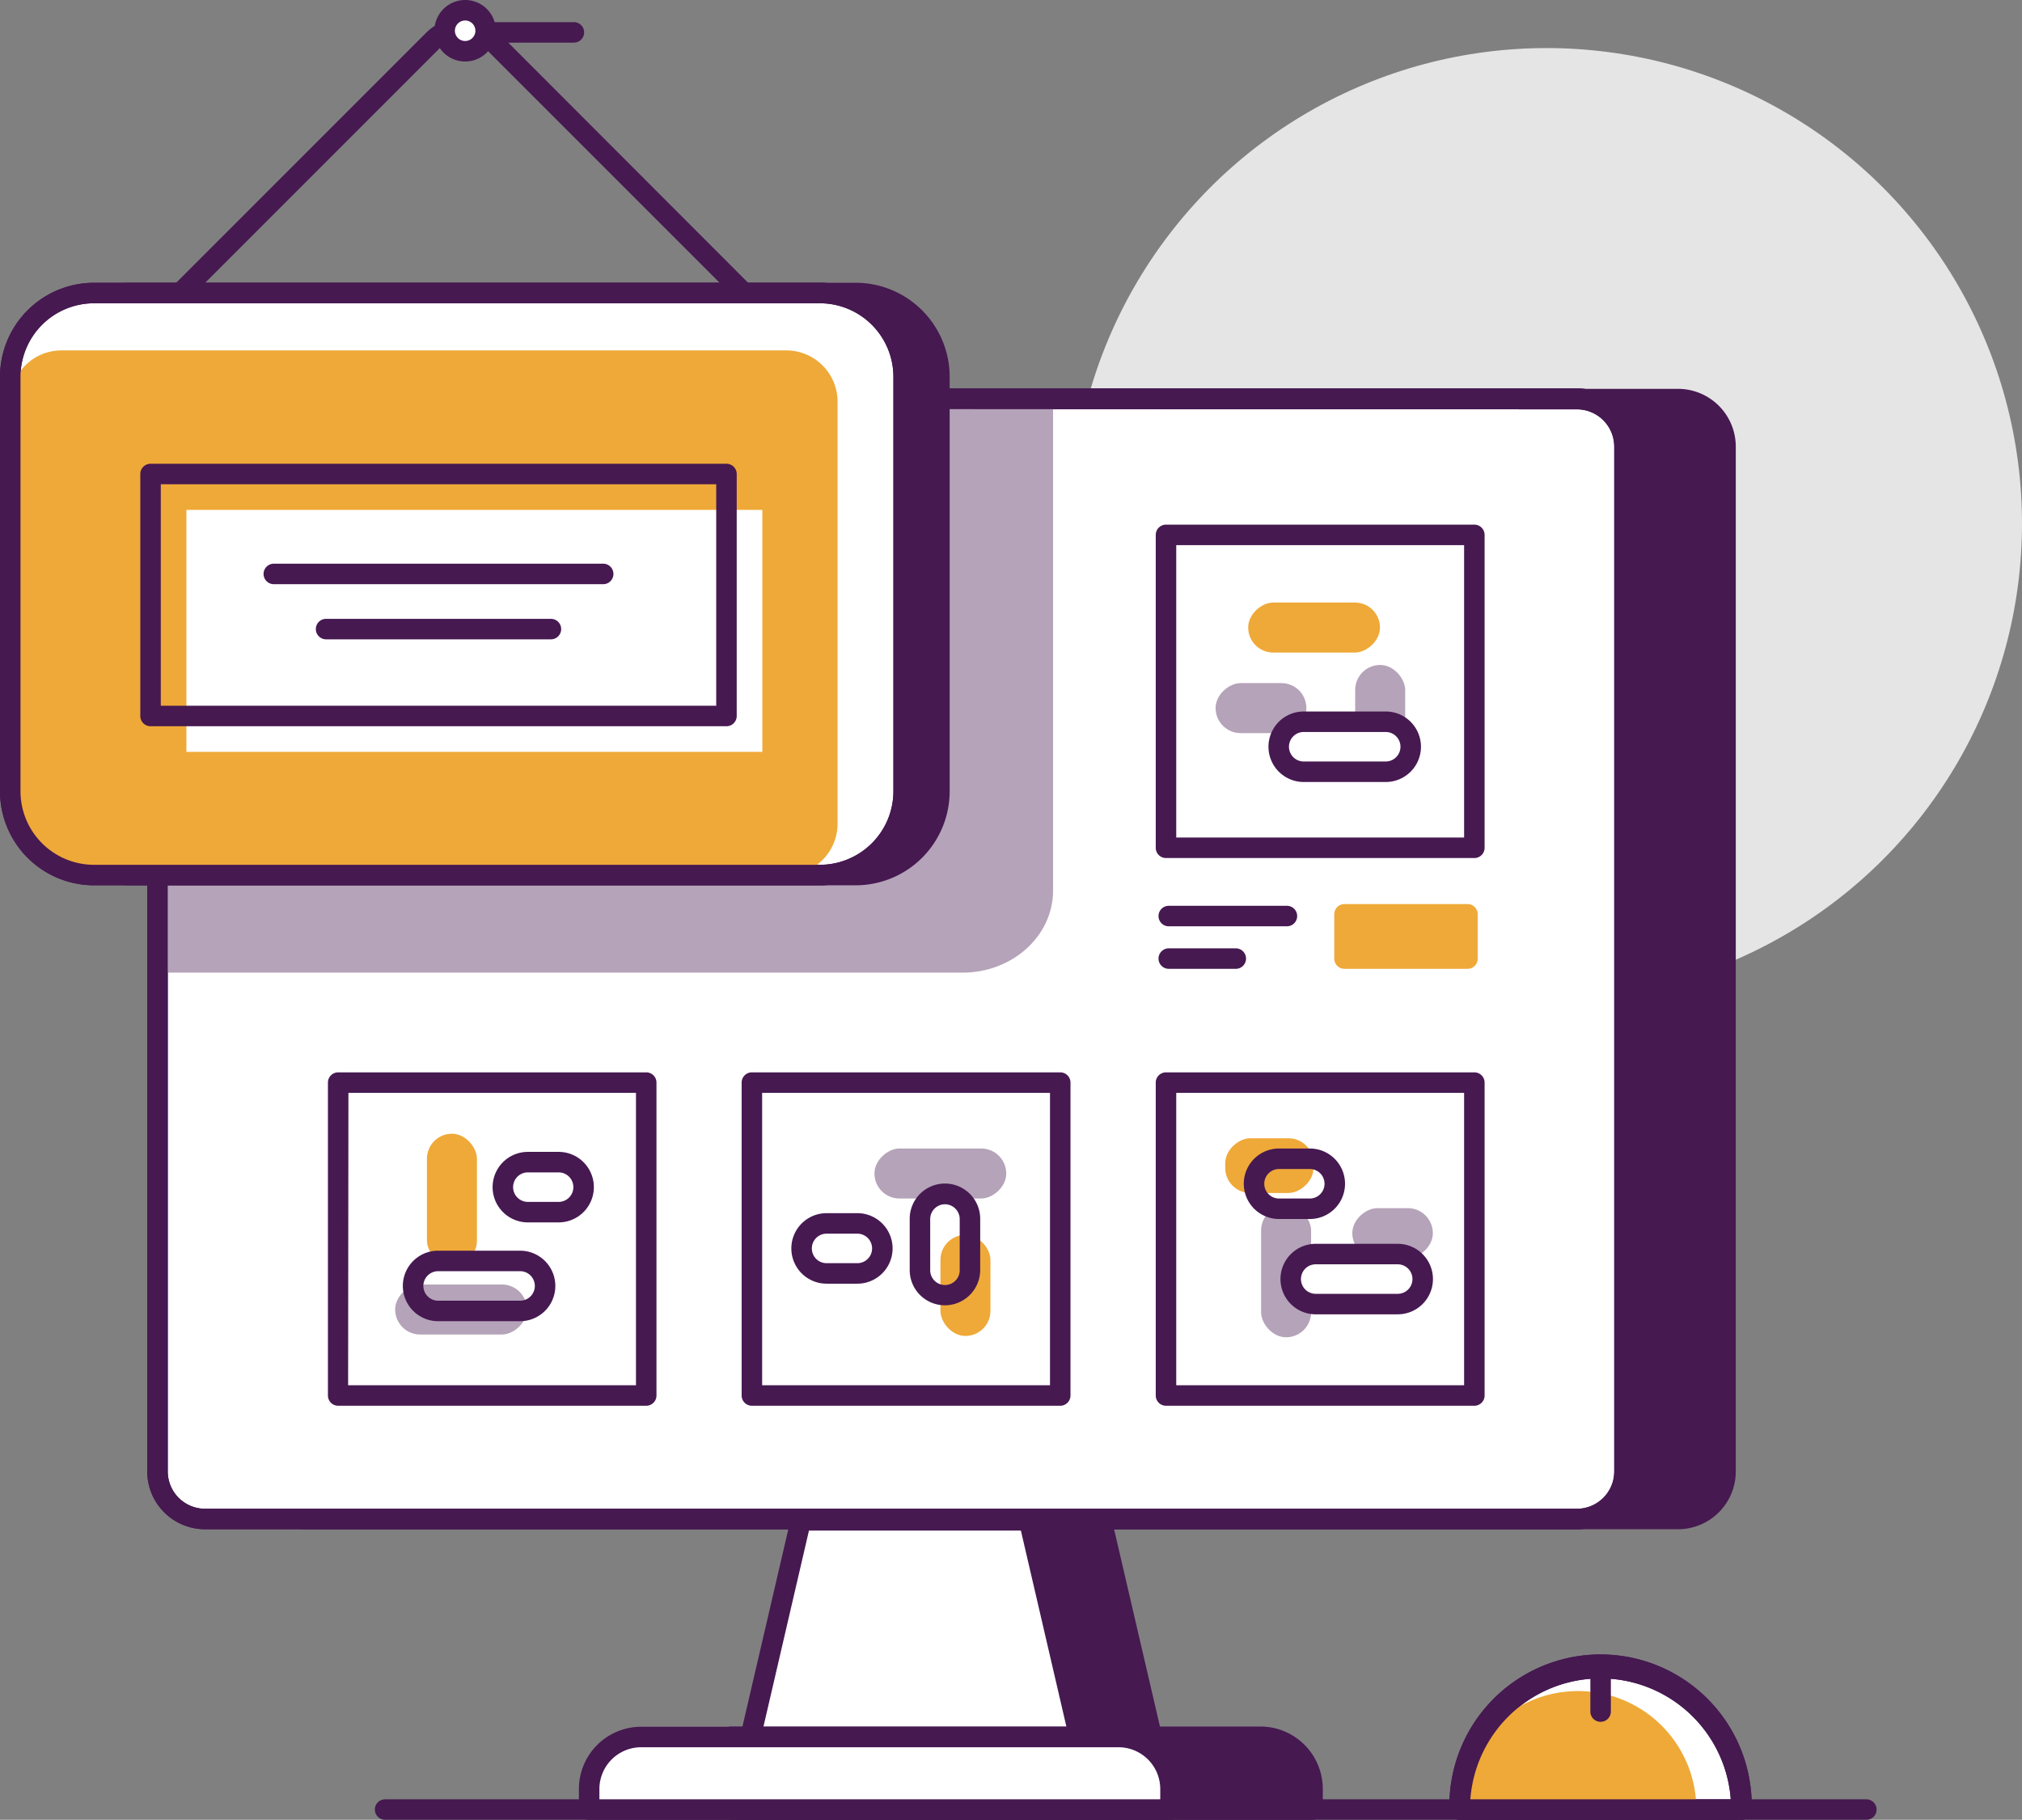<svg xmlns="http://www.w3.org/2000/svg" viewBox="0 0 197.31 177.56"><rect x="0" y="0" width="197.31" height="177.56" fill="#808080" stroke="none"/><defs><style>.cls-1{fill:#461951;}.cls-2{fill:#e5e5e5;}.cls-3{fill:#fff;}.cls-4{fill:#b5a3b9;}.cls-5{fill:#efa938;}</style></defs><g id="Layer_2" data-name="Layer 2"><g id="Illustrations"><polygon class="cls-1" points="112.46 169.85 80.2 169.85 85.2 148.34 107.46 148.34 112.46 169.85"/><path class="cls-1" d="M112.46,170.85H80.2a1,1,0,0,1-1-1.23l5-21.5a1,1,0,0,1,1-.78h22.26a1,1,0,0,1,1,.78l5,21.5a1,1,0,0,1-1,1.23Zm-31-2H111.2l-4.53-19.51H86Z"/><circle class="cls-2" cx="150.92" cy="51.08" r="46.39"/><rect class="cls-1" x="25.23" y="38.9" width="143.15" height="109.3" rx="4.63"/><path class="cls-1" d="M163.75,149.21H29.86a5.64,5.64,0,0,1-5.63-5.63v-100a5.64,5.64,0,0,1,5.63-5.64H163.75a5.64,5.64,0,0,1,5.63,5.64v100A5.64,5.64,0,0,1,163.75,149.21ZM29.86,39.9a3.64,3.64,0,0,0-3.63,3.64v100a3.64,3.64,0,0,0,3.63,3.63H163.75a3.64,3.64,0,0,0,3.63-3.63v-100a3.64,3.64,0,0,0-3.63-3.64Z"/><rect class="cls-3" x="15.37" y="38.9" width="143.15" height="109.3" rx="4.63"/><path class="cls-1" d="M153.89,149.21H20a5.64,5.64,0,0,1-5.63-5.63v-100A5.64,5.64,0,0,1,20,37.9H153.89a5.64,5.64,0,0,1,5.63,5.64v100A5.64,5.64,0,0,1,153.89,149.21ZM20,39.9a3.64,3.64,0,0,0-3.63,3.64v100A3.64,3.64,0,0,0,20,147.21H153.89a3.64,3.64,0,0,0,3.63-3.63v-100a3.64,3.64,0,0,0-3.63-3.64Z"/><path class="cls-4" d="M102.76,38.9v48c0,4.45-4,8-8.82,8H15.37v-56Z"/><rect class="cls-3" x="113.78" y="52.19" width="30.09" height="30.54"/><path class="cls-1" d="M143.87,83.72H113.78a1,1,0,0,1-1-1V52.19a1,1,0,0,1,1-1h30.09a1,1,0,0,1,1,1V82.72A1,1,0,0,1,143.87,83.72Zm-29.09-2h28.09V53.19H114.78Z"/><line class="cls-3" x1="114.05" y1="89.38" x2="125.58" y2="89.38"/><path class="cls-1" d="M125.58,90.38H114.05a1,1,0,0,1,0-2h11.53a1,1,0,0,1,0,2Z"/><line class="cls-3" x1="114.05" y1="93.53" x2="120.59" y2="93.53"/><path class="cls-1" d="M120.59,94.53h-6.54a1,1,0,1,1,0-2h6.54a1,1,0,0,1,0,2Z"/><rect class="cls-5" x="131.23" y="89.21" width="11.97" height="4.32"/><path class="cls-5" d="M143.2,94.53h-12a1,1,0,0,1-1-1V89.21a1,1,0,0,1,1-1h12a1,1,0,0,1,1,1v4.32A1,1,0,0,1,143.2,94.53Zm-11-2h10V90.21h-10Z"/><rect class="cls-5" x="125.79" y="54.79" width="4.88" height="12.86" rx="2.44" transform="translate(67.01 189.46) rotate(-90)"/><rect class="cls-4" x="132.24" y="64.89" width="4.88" height="8.86" rx="2.44" transform="translate(269.36 138.63) rotate(180)"/><rect class="cls-4" x="120.6" y="64.66" width="4.88" height="8.86" rx="2.44" transform="translate(192.14 -53.95) rotate(90)"/><rect class="cls-3" x="128.79" y="66.43" width="4.88" height="12.86" rx="2.44" transform="translate(204.09 -58.36) rotate(90)"/><path class="cls-1" d="M135.22,76.3h-8a3.44,3.44,0,0,1,0-6.88h8a3.44,3.44,0,0,1,0,6.88Zm-8-4.88a1.44,1.44,0,0,0,0,2.88h8a1.44,1.44,0,0,0,0-2.88Z"/><rect class="cls-3" x="32.97" y="105.63" width="30.09" height="30.54"/><path class="cls-1" d="M63.06,137.16H33a1,1,0,0,1-1-1V105.63a1,1,0,0,1,1-1H63.06a1,1,0,0,1,1,1v30.53A1,1,0,0,1,63.06,137.16Zm-29.09-2H62.06V106.63H34Z"/><rect class="cls-5" x="41.66" y="110.62" width="4.88" height="12.86" rx="2.44"/><path class="cls-1" d="M54.51,119.27h-3a3.44,3.44,0,0,1,0-6.88h3a3.44,3.44,0,1,1,0,6.88Zm-3-4.88a1.44,1.44,0,0,0,0,2.88h3a1.44,1.44,0,1,0,0-2.88Z"/><rect class="cls-4" x="42.55" y="121.34" width="4.88" height="12.86" rx="2.44" transform="translate(172.76 82.78) rotate(90)"/><path class="cls-1" d="M50.75,128.91h-8a3.44,3.44,0,0,1,0-6.88h8a3.44,3.44,0,0,1,0,6.88Zm-8-4.88a1.45,1.45,0,0,0-1.44,1.44h0a1.45,1.45,0,0,0,1.44,1.44h8a1.44,1.44,0,0,0,0-2.88Z"/><line class="cls-1" x1="37.58" y1="176.56" x2="182.12" y2="176.56"/><path class="cls-1" d="M182.12,177.56H37.58a1,1,0,1,1,0-2H182.12a1,1,0,0,1,0,2Z"/><rect class="cls-3" x="73.37" y="105.63" width="30.09" height="30.54"/><path class="cls-1" d="M103.46,137.16H73.37a1,1,0,0,1-1-1V105.63a1,1,0,0,1,1-1h30.09a1,1,0,0,1,1,1v30.53A1,1,0,0,1,103.46,137.16Zm-29.09-2h28.09V106.63H74.37Z"/><rect class="cls-5" x="91.77" y="120.49" width="4.88" height="9.86" rx="2.44"/><rect class="cls-4" x="89.33" y="108.07" width="4.88" height="12.86" rx="2.44" transform="translate(206.26 22.73) rotate(90)"/><rect class="cls-3" x="79.73" y="117.88" width="4.88" height="7.86" rx="2.44" transform="translate(203.98 39.64) rotate(90)"/><path class="cls-1" d="M83.66,125.25h-3a3.44,3.44,0,0,1,0-6.88h3a3.44,3.44,0,0,1,0,6.88Zm-3-4.88a1.44,1.44,0,0,0,0,2.88h3a1.44,1.44,0,0,0,0-2.88Z"/><path class="cls-1" d="M92.21,127.36a3.44,3.44,0,0,1-3.44-3.44v-5a3.44,3.44,0,0,1,6.88,0v5A3.45,3.45,0,0,1,92.21,127.36Zm0-9.86a1.45,1.45,0,0,0-1.44,1.44v5a1.44,1.44,0,0,0,2.88,0v-5A1.45,1.45,0,0,0,92.21,117.5Z"/><rect class="cls-3" x="113.78" y="105.63" width="30.09" height="30.54"/><path class="cls-1" d="M143.87,137.16H113.78a1,1,0,0,1-1-1V105.63a1,1,0,0,1,1-1h30.09a1,1,0,0,1,1,1v30.53A1,1,0,0,1,143.87,137.16Zm-29.09-2h28.09V106.63H114.78Z"/><rect class="cls-4" x="133.45" y="116.38" width="4.88" height="7.86" rx="2.44" transform="translate(256.2 -15.57) rotate(90)"/><rect class="cls-4" x="123.06" y="117.63" width="4.88" height="12.86" rx="2.44" transform="translate(251 248.11) rotate(-180)"/><rect class="cls-3" x="129.96" y="118.37" width="4.88" height="12.86" rx="2.44" transform="translate(257.2 -7.6) rotate(90)"/><path class="cls-1" d="M136.39,128.24h-8a3.44,3.44,0,1,1,0-6.88h8a3.44,3.44,0,1,1,0,6.88Zm-8-4.88a1.44,1.44,0,0,0,0,2.88h8a1.44,1.44,0,1,0,0-2.88Z"/><rect class="cls-5" x="121.19" y="109.43" width="5.34" height="8.61" rx="2.44" transform="translate(237.6 -10.13) rotate(90)"/><path class="cls-1" d="M127.81,118.94h-3a3.44,3.44,0,1,1,0-6.88h3a3.44,3.44,0,0,1,0,6.88Zm-3-4.88a1.44,1.44,0,1,0,0,2.88h3a1.44,1.44,0,0,0,0-2.88Z"/><polygon class="cls-3" points="105.41 169.85 73.15 169.85 78.15 148.34 100.41 148.34 105.41 169.85"/><path class="cls-1" d="M105.41,170.85H73.15a1,1,0,0,1-.78-.38,1,1,0,0,1-.19-.85l5-21.5a1,1,0,0,1,1-.78h22.26a1,1,0,0,1,1,.78l5,21.5a1,1,0,0,1-.19.85A1,1,0,0,1,105.41,170.85Zm-31-2h29.74l-4.53-19.51H78.94Z"/><path class="cls-1" d="M71.35,169.46H123a5.08,5.08,0,0,1,5.08,5.08v2a0,0,0,0,1,0,0H71.35a0,0,0,0,1,0,0v-7.1A0,0,0,0,1,71.35,169.46Z"/><path class="cls-1" d="M128.09,177.56H71.35a1,1,0,0,1-1-1v-7.1a1,1,0,0,1,1-1H123a6.09,6.09,0,0,1,6.08,6.08v2A1,1,0,0,1,128.09,177.56Zm-55.74-2h54.74v-1a4.08,4.08,0,0,0-4.08-4.08H72.35Z"/><path class="cls-3" d="M62.57,169.46h46.58a5.08,5.08,0,0,1,5.08,5.08v2a0,0,0,0,1,0,0H57.49a0,0,0,0,1,0,0v-2A5.08,5.08,0,0,1,62.57,169.46Z"/><path class="cls-1" d="M114.22,177.56H57.49a1,1,0,0,1-1-1v-2a6.08,6.08,0,0,1,6.08-6.08h46.58a6.08,6.08,0,0,1,6.07,6.08v2A1,1,0,0,1,114.22,177.56Zm-55.73-2h54.73v-1a4.08,4.08,0,0,0-4.07-4.08H62.57a4.08,4.08,0,0,0-4.08,4.08Z"/><path class="cls-3" d="M169.93,176.56H142.44a13.75,13.75,0,0,1,13.75-13.75h0a13.75,13.75,0,0,1,13.74,13.75Z"/><path class="cls-1" d="M169.93,177.56H142.44a1,1,0,0,1-1-1,14.75,14.75,0,1,1,29.49,0A1,1,0,0,1,169.93,177.56Zm-26.45-2h25.41a12.74,12.74,0,0,0-25.41,0Z"/><path class="cls-5" d="M165.5,176.56H142.44A11.53,11.53,0,0,1,154,165h0a11.53,11.53,0,0,1,11.53,11.53Z"/><line class="cls-3" x1="156.19" y1="162.81" x2="156.19" y2="166.97"/><path class="cls-1" d="M156.19,168a1,1,0,0,1-1-1v-4.16a1,1,0,0,1,2,0V167A1,1,0,0,1,156.19,168Z"/><path class="cls-1" d="M169.93,177.56H142.44a1,1,0,0,1-1-1,14.75,14.75,0,1,1,29.49,0A1,1,0,0,1,169.93,177.56Zm-26.45-2h25.41a12.74,12.74,0,0,0-25.41,0Z"/><path class="cls-1" d="M153.89,149.21H20a5.64,5.64,0,0,1-5.63-5.63v-100A5.64,5.64,0,0,1,20,37.9H153.89a5.64,5.64,0,0,1,5.63,5.64v100A5.64,5.64,0,0,1,153.89,149.21ZM20,39.9a3.64,3.64,0,0,0-3.63,3.64v100A3.64,3.64,0,0,0,20,147.21H153.89a3.64,3.64,0,0,0,3.63-3.63v-100a3.64,3.64,0,0,0-3.63-3.64Z"/><rect class="cls-1" x="4.55" y="28.59" width="87.13" height="56.8" rx="8.17"/><path class="cls-1" d="M83.5,86.38H12.72a9.18,9.18,0,0,1-9.17-9.17V36.76a9.18,9.18,0,0,1,9.17-9.17H83.5a9.18,9.18,0,0,1,9.17,9.17V77.21A9.18,9.18,0,0,1,83.5,86.38ZM12.72,29.59a7.17,7.17,0,0,0-7.17,7.17V77.21a7.17,7.17,0,0,0,7.17,7.17H83.5a7.17,7.17,0,0,0,7.17-7.17V36.76a7.17,7.17,0,0,0-7.17-7.17Z"/><path class="cls-1" d="M16.9,30.29a1,1,0,0,1-.71-.29,1,1,0,0,1,0-1.41L41.61,3.17a5,5,0,0,1,7,0L74,28.59A1,1,0,1,1,72.63,30L47.21,4.58a3,3,0,0,0-4.18,0L17.61,30A1,1,0,0,1,16.9,30.29Z"/><rect class="cls-3" x="1" y="28.59" width="87.13" height="56.8" rx="8.17"/><path class="cls-1" d="M80,86.38H9.17A9.18,9.18,0,0,1,0,77.21V36.76a9.18,9.18,0,0,1,9.17-9.17H80a9.18,9.18,0,0,1,9.18,9.17V77.21A9.18,9.18,0,0,1,80,86.38ZM9.17,29.59A7.18,7.18,0,0,0,2,36.76V77.21a7.18,7.18,0,0,0,7.17,7.17H80a7.18,7.18,0,0,0,7.18-7.17V36.76A7.18,7.18,0,0,0,80,29.59Z"/><path class="cls-5" d="M6,34.19H76.73a5,5,0,0,1,5,5V80.37a5,5,0,0,1-5,5H9.1A8.1,8.1,0,0,1,1,77.29V39.2A5,5,0,0,1,6,34.19Z"/><line class="cls-3" x1="45.17" y1="3.16" x2="55.95" y2="3.16"/><path class="cls-1" d="M56,4.16H45.17a1,1,0,0,1,0-2H56a1,1,0,0,1,0,2Z"/><circle class="cls-3" cx="45.39" cy="3" r="2"/><path class="cls-1" d="M45.39,6a3,3,0,1,1,3-3A3,3,0,0,1,45.39,6Zm0-4a1,1,0,1,0,1,1A1,1,0,0,0,45.39,2Z"/><path class="cls-1" d="M80,86.38H9.17A9.18,9.18,0,0,1,0,77.21V36.76a9.18,9.18,0,0,1,9.17-9.17H80a9.18,9.18,0,0,1,9.18,9.17V77.21A9.18,9.18,0,0,1,80,86.38ZM9.17,29.59A7.18,7.18,0,0,0,2,36.76V77.21a7.18,7.18,0,0,0,7.17,7.17H80a7.18,7.18,0,0,0,7.18-7.17V36.76A7.18,7.18,0,0,0,80,29.59Z"/><rect class="cls-3" x="18.19" y="49.75" width="56.2" height="23.61"/><path class="cls-1" d="M70.89,70.86H14.69a1,1,0,0,1-1-1V46.25a1,1,0,0,1,1-1h56.2a1,1,0,0,1,1,1V69.86A1,1,0,0,1,70.89,70.86Zm-55.2-2h54.2V47.25H15.69Z"/><path class="cls-1" d="M58.86,57H26.72a1,1,0,1,1,0-2H58.86a1,1,0,0,1,0,2Z"/><path class="cls-1" d="M53.76,62.38H31.82a1,1,0,0,1,0-2H53.76a1,1,0,0,1,0,2Z"/></g></g></svg>